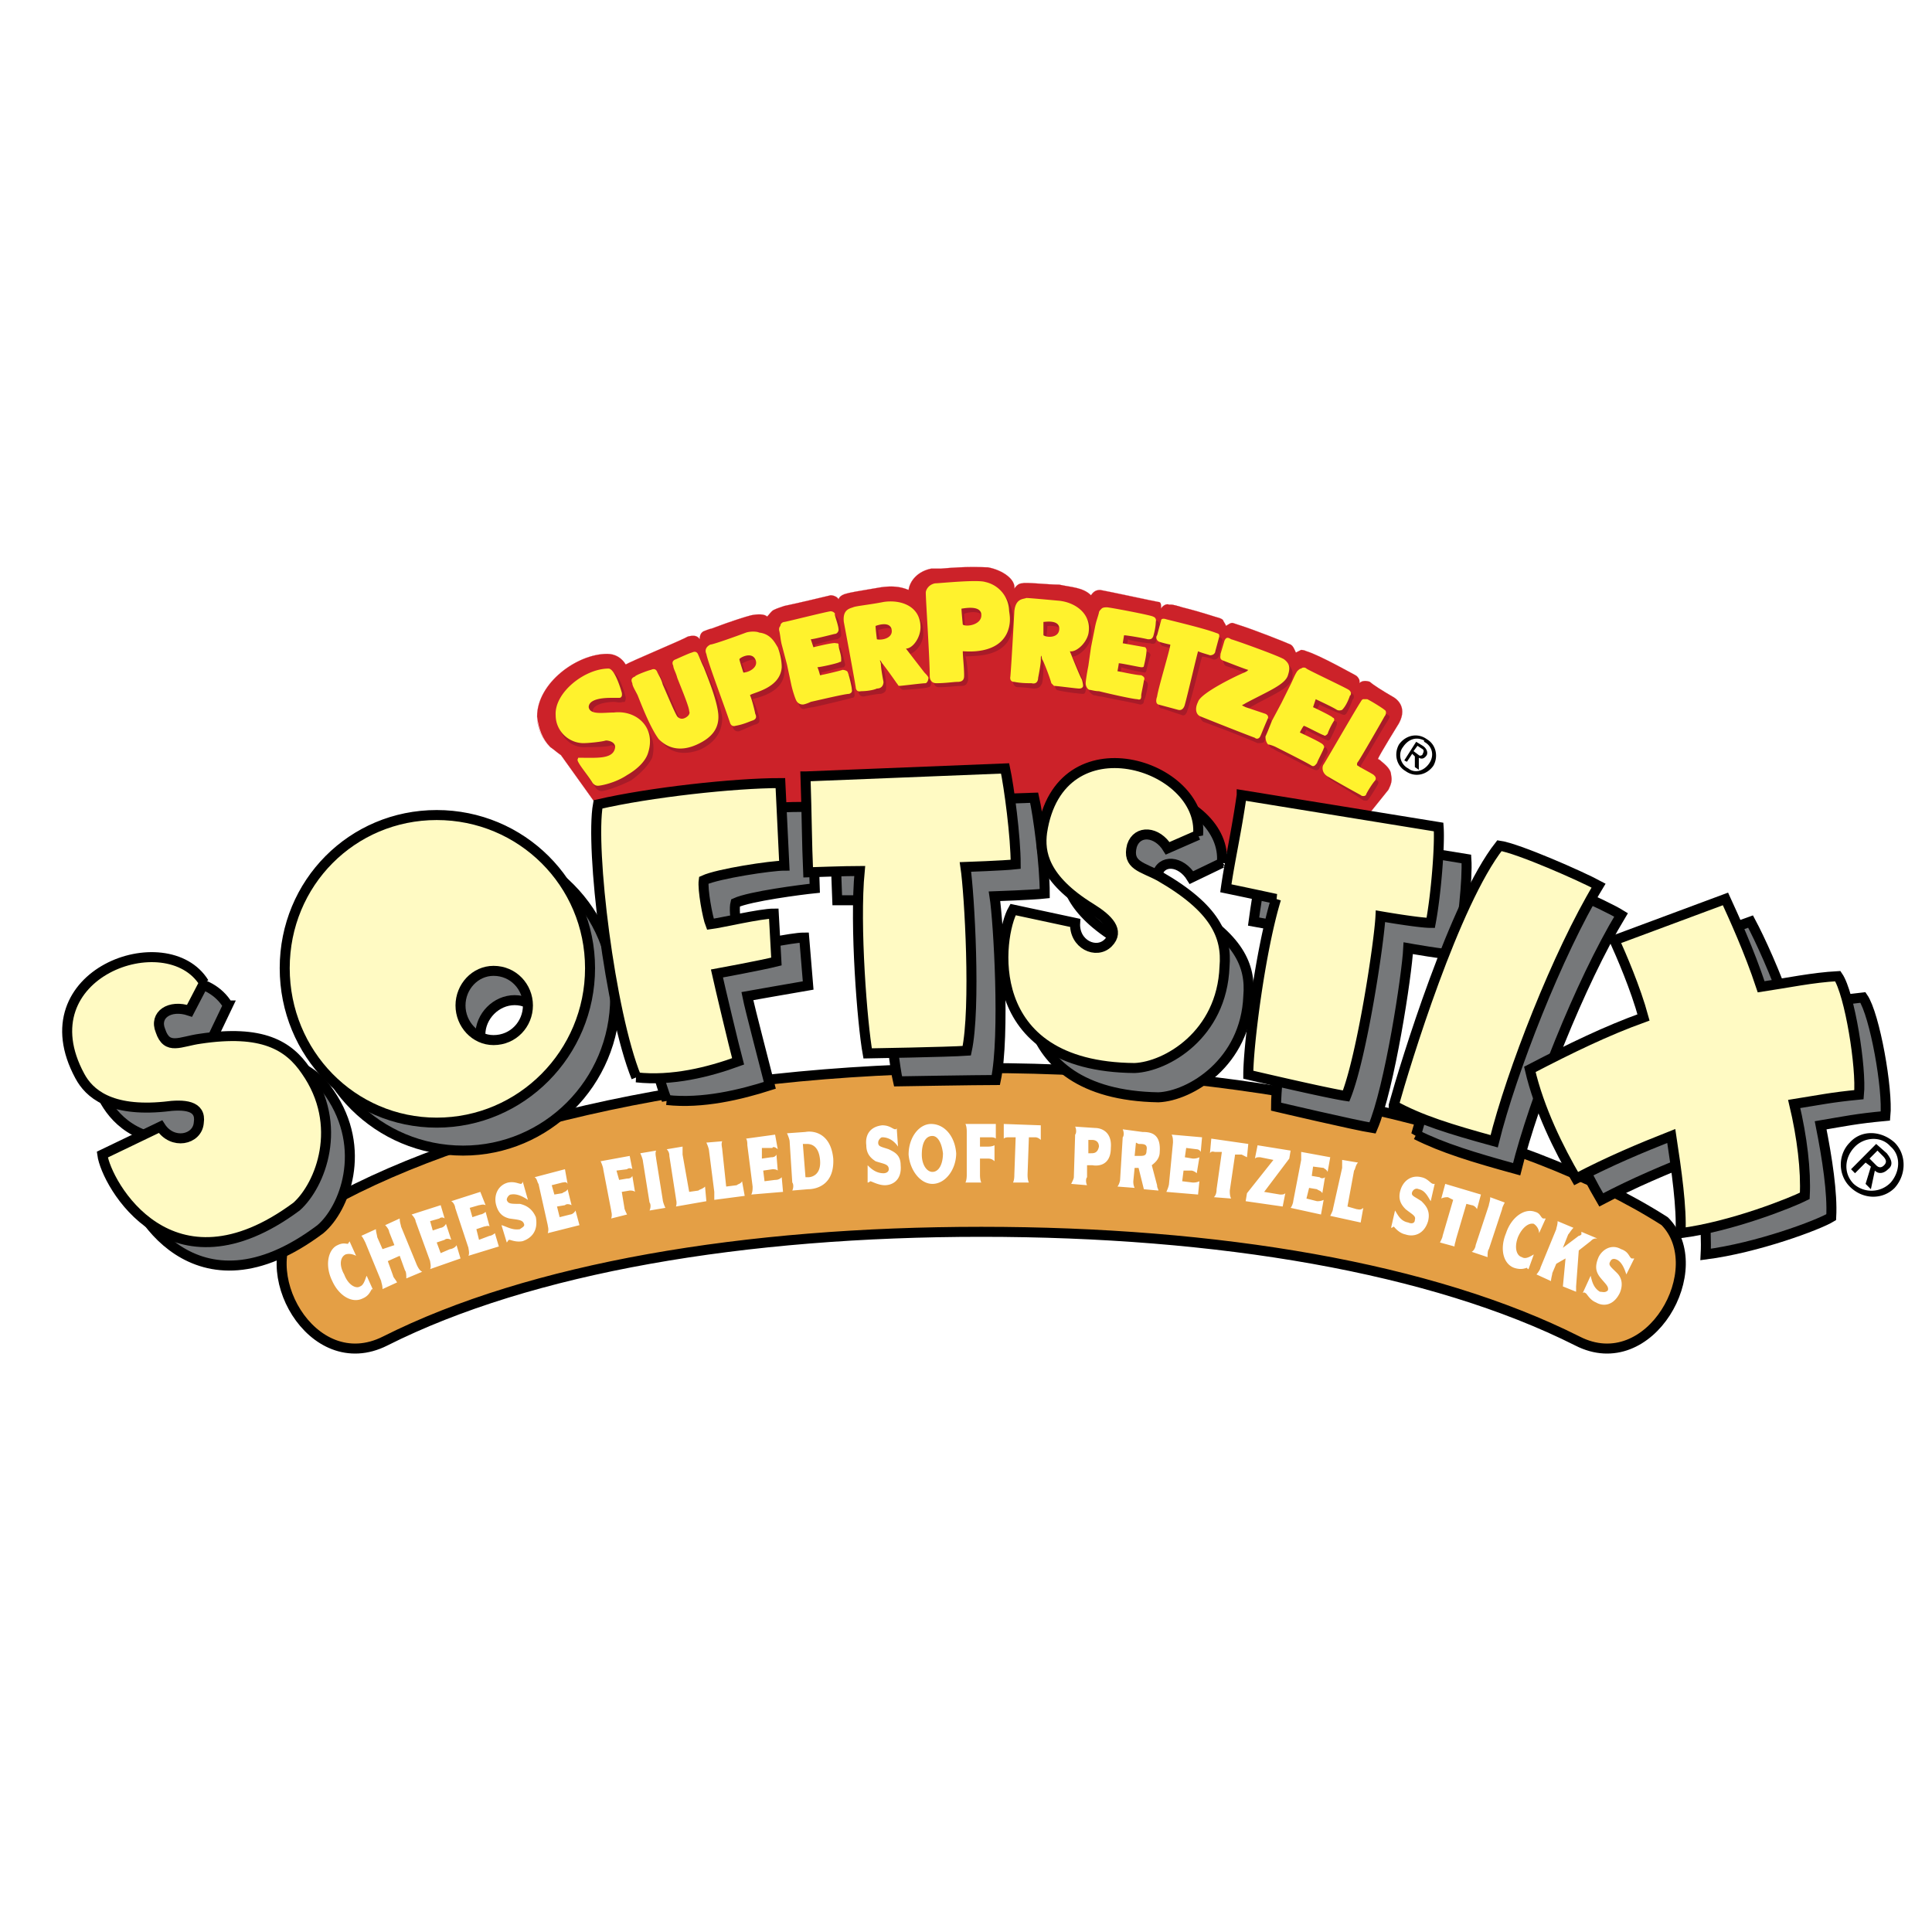 <svg xmlns="http://www.w3.org/2000/svg" width="2500" height="2500" viewBox="0 0 192.756 192.756"><path fill-rule="evenodd" clip-rule="evenodd" fill="#fff" d="M0 0h192.756v192.756H0V0z"/><path d="M55.967 75.337l4.089 5.713 14.771 3.853c18.726-.532 33.628-.266 50.64.265l10.814-3.587 2.24-2.789c.266-.532.396-.93.266-1.461 0-.4-.266-.798-.924-1.33 0 0-.264-.265-.396-.265.133-.399 2.111-3.587 2.111-3.587.924-1.727-.396-2.525-.66-2.657-.922-.532-1.977-1.196-2.242-1.462-.395-.133-.791-.133-1.055.133.133-.266-.131-.664-.395-.797-.266-.133-3.562-1.993-4.881-2.392-.264-.132-.527-.132-.527-.132-.264.132-.264.132-.527.266-.133-.266-.264-.664-.527-.797-.264-.132-3.561-1.461-5.275-1.993l-.395-.132c-.266-.134-.529.132-.791.266 0-.134-.133-.266-.264-.531 0-.133-.396-.267-.396-.267-.527-.132-1.582-.531-3.693-1.062-.395-.132-.922-.266-1.055-.266h-.264c-.264-.133-.658.133-.791.398 0-.398 0-.665-.264-.665-.133 0-5.012-1.062-5.803-1.195-.396 0-.658.132-.924.531-.791-.797-1.979-.797-3.164-1.063-1.188 0-3.43-.266-3.693-.132-.262 0-.527.132-.791.53.133-.93-1.186-1.859-2.637-2.125-.527 0-1.715-.133-4.748.132h-.923c-1.319.266-2.111 1.196-2.243 2.126-.923-.399-1.846-.399-2.769-.266-2.374.398-3.166.532-3.561.665 0 0-.528.132-.66.531-.132-.266-.527-.399-.791-.399 0 0-3.296.797-4.615 1.063-.396.132-.792.265-1.055.398-.265.132-.396.398-.66.665-.264-.266-.923-.266-1.583-.134-.527.134-1.846.532-3.957 1.329-.13 0-.791.266-.791.266-.264.134-.396.398-.396.797-.264-.399-.66-.399-1.188-.266-.396.266-5.802 2.523-6.197 2.79-.396-.665-1.055-1.062-1.847-1.062-3.033 0-6.99 2.922-6.99 6.244.132 1.196.527 2.258 1.319 3.055.399.268.663.534 1.058.798z" fill-rule="evenodd" clip-rule="evenodd" fill="#cc2229"/><path d="M55.967 75.337l4.089 5.713 14.771 3.853c18.726-.532 33.628-.266 50.64.265l10.814-3.587 2.24-2.789c.266-.532.396-.93.266-1.461 0-.4-.266-.798-.924-1.33 0 0-.264-.265-.396-.265.133-.399 2.111-3.587 2.111-3.587.924-1.727-.396-2.525-.66-2.657-.922-.532-1.977-1.196-2.242-1.462-.395-.133-.791-.133-1.055.133 0-.266-.131-.664-.395-.797-.266-.133-3.562-1.993-4.881-2.392-.264-.132-.527-.132-.527-.132-.264.132-.264.132-.527.266-.133-.266-.264-.664-.527-.797-.264-.132-3.561-1.461-5.275-1.993l-.395-.132c-.266-.134-.529.132-.791.266 0-.134-.133-.266-.264-.531 0-.133-.396-.267-.396-.267-.527-.132-1.582-.531-3.693-1.062a11.535 11.535 0 0 0-1.055-.266h-.264c-.264-.133-.658.133-.791.398 0-.398 0-.665-.264-.665 0 0-5.012-1.062-5.803-1.195-.396 0-.658.132-.924.531-.791-.797-1.979-.797-3.164-1.063-1.188 0-3.43-.266-3.693-.132-.262 0-.527.132-.791.53.133-.93-1.186-1.859-2.637-2.125-.527 0-1.715-.133-4.748.132h-.923c-1.319.266-2.111 1.196-2.243 2.126-.923-.399-1.846-.399-2.769-.266-2.374.398-3.166.532-3.561.665 0 0-.528.132-.66.531-.132-.266-.527-.399-.791-.399 0 0-3.296.797-4.615 1.063-.396.132-.792.265-1.055.398-.265.132-.396.398-.66.665-.264-.266-.923-.266-1.583-.134-.527.134-1.846.532-3.957 1.329-.13 0-.791.266-.791.266-.264.134-.396.398-.396.797-.264-.399-.66-.399-1.188-.266-.396.266-5.802 2.523-6.197 2.79-.396-.665-1.055-1.062-1.847-1.062-3.033 0-6.99 2.922-6.99 6.244 0 1.196.527 2.258 1.319 3.055.399.268.663.534 1.058.798z" fill="none" stroke="#cc2229" stroke-width=".016" stroke-miterlimit="2.613"/><path d="M81.288 64.311c.132 0 1.847-.531 2.242-.531.264-.133.396-.266.396-.399 0-.531-.132-1.195-.264-1.593 0 .133-.132-.399-.527-.399-.132 0-4.353 1.063-4.617 1.196-.132 0-.263.133-.395.266 0 .132-.131.266 0 .531 0 .399.132.798.263 1.462l.396 1.993.396 1.86c.264.664.396 1.328.528 1.594.131.399.395.532.659.399.132 0 .527-.134.791-.134 1.187-.266 3.43-.797 3.824-.931.396 0 .265-.398.265-.53 0-.133-.265-1.329-.265-1.462-.132-.265-.264-.398-.526-.265-.528 0-2.111.398-2.374.531 0 0-.132-.664-.132-.797.132 0 1.978-.531 2.242-.531 0 0 .132-.132.132-.266-.132-.531-.264-1.196-.396-1.461 0-.132-.132-.266-.132-.266-.132 0-2.374.531-2.374.531l-.132-.798zM112.543 63.78c.133.133 1.846.399 2.242.399.264.132.527 0 .527-.133.131-.398.264-1.195.395-1.594 0 .132.133-.266-.264-.531-.264 0-4.482-.797-4.746-.797-.133-.134-.396 0-.527.133 0 0-.133.132-.264.398-.133.398-.133.798-.264 1.462l-.396 1.992-.396 1.86c-.131.664-.264 1.328-.264 1.728 0 .265.264.531.529.664.131 0 .527.133.791.133 1.186.266 3.428.664 3.824.797.395 0 .395-.266.395-.399.133-.132.396-1.328.396-1.594 0-.132-.133-.398-.396-.398-.395-.132-2.109-.531-2.373-.531 0 0 .131-.532.131-.797.264.134 2.111.531 2.375.531 0 0 .131-.133.131-.266.133-.531.264-1.062.396-1.461 0-.133-.133-.266-.133-.266-.131-.133-2.24-.531-2.24-.531l.131-.799zM131.664 70.29c.133.133 1.715.797 2.111.93.264.133.395.133.527 0 .264-.398.527-1.063.658-1.461 0 .132.266-.266 0-.532-.262-.132-4.086-1.993-4.352-2.125h-.527l-.395.399c-.264.398-.396.664-.66 1.329l-.924 1.86-.791 1.727c-.264.531-.658 1.195-.658 1.594-.133.266 0 .531.264.664.131 0 .395.266.791.399 1.055.531 3.033 1.593 3.428 1.727.396.132.527-.133.527-.266.133-.133.66-1.196.793-1.461 0-.134 0-.399-.264-.532-.396-.132-1.979-.93-2.242-.93.131 0 .264-.665.395-.797.133.132 1.848.93 2.111 1.062.131 0 .131 0 .262-.133.266-.532.529-1.062.66-1.462v-.266c-.131 0-2.109-1.062-2.109-1.062l.395-.664zM122.039 65.773c0 .132 0 .531.264.665 0 0 2.373.796 2.504.93 0 0-.131.133-.395.265-.264.133-4.352 1.992-4.615 2.923-.266.665 0 1.329.264 1.461 0 0 3.297 1.196 5.406 2.126.264 0 .527 0 .658-.133.133-.398.264-.664.66-1.86.133-.133 0-.398-.131-.398l-1.979-.798c-.527-.132-.396-.132-.133-.265 2.242-1.329 3.957-1.86 4.352-2.923.133-.665.133-1.062-.525-1.594-.529-.398-5.012-1.993-5.275-1.993-.396-.133-.529 0-.529.132l-.526 1.462zM87.618 62.85c0 .266.264 1.461.264 1.461.395.133 1.582-.266 1.318-1.195-.131-.798-1.45-.266-1.582-.266zm.528 3.854c.131.265.263 1.194.263 1.859 0 .266 0 .532-.526.664-.396 0-1.056.133-1.715.266-.527 0-.527-.532-.527-.532-.264-1.594-1.187-6.377-1.187-6.377-.132-1.328.659-1.328.923-1.461.264-.134 1.715-.399 3.165-.664 1.583-.133 3.561.53 3.561 2.523.132 1.196-.791 2.126-1.319 2.259 0 0 1.715 2.258 1.715 2.391.132 0 .396.266.396.532 0 0 0 .398-.264.398-.264.133-2.374.266-2.506.266s-.264-.133-.264-.133c-.396-.532-1.451-1.992-1.451-2.126-.528-.664-.264.135-.264.135zM104.498 62.452c0 .265-.133 1.461-.133 1.461.396.133 1.717.133 1.584-.796 0-.799-1.318-.665-1.451-.665zm-.394 3.852c0 .399 0 1.196-.133 1.86-.131.266-.264.532-.791.532-.264 0-.924-.133-1.582-.133-.527 0-.527-.532-.527-.532.131-1.727.395-6.643.395-6.643.266-1.195.924-1.195 1.188-1.195.396-.134 1.846 0 3.297.133 1.582.266 3.297 1.328 2.9 3.321-.264 1.063-1.318 1.86-1.846 1.86l1.188 2.657c0 .132.264.532.131.665 0 0 0 .398-.264.398-.395 0-2.373-.266-2.637-.398 0 0-.133-.133-.133-.266-.264-.532-.924-2.125-.924-2.258-.262-.798-.262-.001-.262-.001zM93.157 68.031c-.131-1.993-.527-7.572-.527-8.369 0-.398.396-.931.922-.931.528-.132 4.352-.398 5.143-.132 2.109.532 2.242 2.259 2.375 2.657 0 .398.131 1.062-.266 2.258-.922 2.259-4.087 1.86-4.482 1.993.132.398.264 1.461.264 2.391-.132.266-.132.532-.66.532-.527 0-1.319.132-2.242.132-.527 0-.527-.531-.527-.531zm3.033-6.775c0 .266.132 1.594.132 1.594.527.132 2.109 0 1.848-1.062-.133-1.064-1.848-.665-1.98-.532zM116.762 62.186c-.525 0-.525 0-.658.266l-.396 1.328c0 .266 0 .531.266.665.395.133 1.055.266 1.186.266-.131.398-1.186 4.25-1.451 5.313 0 0-.264.666.266.666l1.977.664c.396.132.529-.532.529-.532.395-1.063 1.318-4.916 1.449-5.314.133 0 .791.132 1.055.266.396.132.66-.266.66-.398l.264-1.329c.133-.266 0-.398-.396-.531-1.058-.268-3.827-1.064-4.751-1.33zM73.112 72.548c-.528-1.595-2.241-6.111-2.374-6.775-.132-.266-.132-.798.527-.93.132-.132 2.374-.93 3.562-1.329a2.223 2.223 0 0 1 1.317 0c1.188.266 1.451 1.063 1.715 1.594 0 0 .527.797.396 1.993-.132 2.125-2.902 2.523-3.166 2.657.132.265.528 1.195.66 1.859 0 .266.131.532-.396.664-.396.134-.923.399-1.583.665-.526.134-.658-.398-.658-.398zm.923-6.377c.132.266.396 1.329.396 1.329.527 0 1.713-.399 1.319-1.329-.396-.796-1.583 0-1.715 0zM65.067 75.604c-.396.797-1.186 1.594-2.109 2.259-1.319.665-2.639 1.062-2.901 1.062a.724.724 0 0 1-.66-.398c-.395-.531-1.055-1.462-1.451-2.126 0-.133 0-.266.132-.266h.396c1.451 0 3.165 0 3.165-1.062 0-.665-.659-.798-.791-.665-.528.132-1.846.132-2.374.132-1.45.133-2.77-1.062-2.77-2.789 0-2.259 3.034-4.518 5.408-4.65.659 0 1.319 2.392 1.319 2.523 0 0 0 .532-.264.399-.396.133-.66 0-.923 0-.396 0-2.111.133-2.111.93 0 .93 1.319.664 2.374.532 2.242-.265 4.22 1.595 3.56 4.119zM69.815 74.807c1.45-.664 2.242-1.727 2.242-3.189-.132-1.195-.924-3.188-1.583-4.649-.132-.398-.396-.931-.528-1.063-.131-.398-.263-.531-.659-.398l-1.583.664c-.395.133-.395.398-.263.797.131.133.263.664.527 1.196.396 1.196 1.055 2.79 1.187 3.189 0 .398-.132.663-.395.663-.396.133-.66.133-.792-.132-.264-.266-.923-1.86-1.451-3.188-.263-.399-.527-.93-.527-1.063-.264-.398-.396-.531-.792-.398 0 0-1.45.664-1.582.664-.264.133-.396.398-.264.798.132.133.264.664.528 1.195.527 1.329 1.45 3.321 2.242 4.252.923 1.061 2.242 1.192 3.693.662z" fill-rule="evenodd" clip-rule="evenodd" fill="#a81b28"/><path d="M80.892 63.78c.264 0 1.847-.399 2.374-.532.264 0 .396-.266.396-.398 0-.398-.264-1.062-.396-1.594.132.132 0-.267-.395-.267-.264 0-4.484 1.063-4.615 1.063-.132 0-.396.134-.396.399-.132.132-.132.265-.132.398.132.531.132.93.265 1.461l.526 1.993.396 1.86c.132.665.396 1.46.528 1.727a.724.724 0 0 0 .659.399c.132 0 .527-.133.791-.266 1.188-.265 3.429-.797 3.824-.797.396-.132.264-.398.264-.531s-.264-1.329-.395-1.595c0-.133-.264-.266-.528-.266-.396.133-2.11.532-2.242.532 0 0-.132-.532-.264-.797.264 0 2.109-.398 2.241-.532.132 0 .132 0 .132-.265 0-.531-.264-1.062-.264-1.462 0-.132-.132-.132-.264-.132-.132-.133-2.242.398-2.242.398l-.263-.796zM112.146 63.381c.266 0 1.848.266 2.375.399.264 0 .395 0 .527-.266.131-.398.264-1.062.264-1.462 0 0 .131-.398-.264-.53-.133-.134-4.352-.931-4.617-.931-.131 0-.395 0-.525.133-.133.133-.264.265-.264.399-.133.531-.266.797-.396 1.461l-.396 1.993-.264 1.86c-.131.664-.264 1.46-.264 1.727 0 .398.264.665.396.665.131 0 .527.132.924.132 1.055.266 3.428.797 3.824.797.395.132.395-.134.395-.398 0-.133.264-1.329.264-1.462.133-.266 0-.398-.264-.531-.527 0-2.242-.399-2.373-.399 0 0 .131-.664.131-.797.264 0 2.111.398 2.242.398.133 0 .264 0 .264-.132.133-.532.264-1.196.264-1.595 0 0 0-.132-.131-.266l-2.242-.398.13-.797zM131.27 69.758c.264.132 1.715.797 2.109 1.063.264.132.527 0 .527 0 .396-.398.66-1.063.793-1.461 0 .133.262-.266-.133-.531-.131-.133-4.088-1.993-4.221-2.125-.131-.134-.395-.134-.527 0-.131 0-.264.132-.395.265-.266.399-.396.797-.66 1.328l-.924 1.86-.922 1.727c-.264.665-.529 1.328-.66 1.594 0 .398.131.665.264.797.133 0 .527.133.791.266 1.057.532 3.166 1.595 3.562 1.86.262.133.395-.133.525-.266 0-.133.66-1.329.66-1.462.133-.133 0-.398-.264-.531-.396-.266-1.846-.931-2.109-1.063 0 0 .264-.531.395-.664.133 0 1.848.93 1.979.93.133.132.264 0 .396-.134.131-.398.395-.93.658-1.328 0-.132 0-.266-.131-.266 0-.132-1.979-1.062-1.979-1.062l.266-.797zM121.773 65.242c0 .266-.131.531.266.664 0 0 2.373.93 2.504.93-.131.133-.131.133-.395.266-.396.133-4.352 1.993-4.617 2.922-.395.798-.131 1.33.266 1.462 0 0 3.297 1.329 5.406 2.125.131.133.396.133.527-.133.133-.266.264-.664.791-1.86 0-.132 0-.265-.264-.398l-1.979-.665c-.527-.266-.395-.132 0-.398 2.242-1.196 3.957-1.86 4.221-2.79.264-.797.131-1.196-.396-1.594-.658-.398-5.143-1.993-5.275-1.993-.395-.266-.525-.133-.658.133l-.397 1.329zM87.354 62.452c0 .265.132 1.328.132 1.328.528.133 1.714-.133 1.451-1.063-.264-.797-1.583-.265-1.583-.265zm.528 3.719c0 .398.132 1.196.264 1.859 0 .266-.132.665-.66.665-.264.133-.923.265-1.583.265-.527.133-.527-.398-.527-.398-.264-1.594-1.187-6.51-1.187-6.51-.132-1.195.527-1.328.923-1.461.264-.132 1.714-.266 3.033-.532 1.714-.265 3.692.4 3.692 2.525 0 1.063-.792 2.126-1.451 2.126l1.846 2.391c.132.133.396.399.396.531 0 0 0 .398-.264.532-.396 0-2.374.266-2.638.266-.132 0-.132-.134-.264-.266-.264-.398-1.318-1.86-1.45-1.993-.394-.664-.13 0-.13 0zM104.104 62.052v1.329c.395.266 1.582.266 1.582-.664 0-.929-1.452-.665-1.582-.665zm-.264 3.853c0 .266-.133 1.063-.266 1.727 0 .266-.131.664-.658.532-.396 0-1.057 0-1.715-.133-.527 0-.396-.531-.396-.531.133-1.595.396-6.511.396-6.511.133-1.328.924-1.195 1.188-1.328.264 0 1.715.133 3.166.265 1.713.132 3.428 1.329 3.031 3.321-.264 1.063-1.318 1.86-1.846 1.727 0 0 1.055 2.657 1.188 2.791 0 0 .131.398.131.665 0 0 0 .266-.395.266-.264 0-2.242-.266-2.506-.266l-.264-.266c-.133-.532-.791-2.259-.924-2.391-.13-.798-.13 0-.13.132zM92.762 67.5c0-1.861-.396-7.573-.396-8.37 0-.266.264-.798.923-.93.396 0 4.221-.399 5.012-.134a3.012 3.012 0 0 1 2.373 2.791c0 .266.264 1.063-.131 2.125-.924 2.392-4.221 1.993-4.485 1.993 0 .532.132 1.595.132 2.392 0 .265 0 .664-.658.664-.396 0-1.188.133-2.111.133-.659 0-.659-.664-.659-.664zm3.164-6.776c0 .265.132 1.594.132 1.594.396.266 1.979 0 1.846-1.062-.131-.93-1.846-.532-1.978-.532zM116.367 61.788c-.395-.134-.527 0-.527.133l-.396 1.46c-.131.133-.131.532.264.665a11.27 11.27 0 0 0 1.055.266c0 .399-1.186 4.251-1.318 5.182 0 0-.264.664.133.797l1.979.532c.527.132.658-.532.658-.532.266-.93 1.188-4.915 1.318-5.314.266.133.791.267 1.188.399.396 0 .529-.266.529-.399l.395-1.461c0-.266 0-.266-.395-.398-1.059-.401-3.828-1.066-4.883-1.33zM72.848 72.149c-.527-1.594-2.242-6.112-2.374-6.908-.132-.267-.132-.665.396-.931.262 0 2.505-.797 3.56-1.195.396-.134 1.055-.134 1.319 0 1.187.132 1.582 1.062 1.846 1.461 0 0 .396.93.396 1.993-.132 2.126-2.902 2.524-3.165 2.79.131.265.395 1.195.527 1.86.132.266.132.532-.264.664-.395.132-.923.398-1.714.532-.395.133-.527-.266-.527-.266zm.923-6.376c0 .132.396 1.328.396 1.328.528 0 1.583-.531 1.187-1.328-.396-.798-1.583-.134-1.583 0zM64.671 75.073c-.264.929-1.187 1.727-2.111 2.259-1.185.796-2.636 1.062-2.9 1.062-.264 0-.396-.133-.528-.266-.395-.664-1.187-1.594-1.451-2.126-.131-.265 0-.265 0-.398h.396c1.583 0 3.166.133 3.298-1.063 0-.531-.66-.664-.924-.664-.396.133-1.714.266-2.242.266-1.451 0-2.77-1.196-2.77-2.79-.132-2.259 2.901-4.649 5.275-4.649.66 0 1.319 2.391 1.319 2.391s.132.53-.264.53h-.791c-.396 0-2.242 0-2.242.931.132.798 1.45.532 2.506.532 2.243-.267 4.22 1.46 3.429 3.985zM69.551 74.275c1.45-.664 2.242-1.594 2.11-3.055-.132-1.329-.923-3.322-1.451-4.65-.264-.532-.396-.931-.527-1.195-.132-.399-.396-.399-.66-.266-.132 0-1.582.665-1.582.665-.396.132-.396.398-.264.665 0 .266.264.664.395 1.195.528 1.329 1.188 2.923 1.188 3.321.131.266-.133.532-.396.664-.263.134-.527.134-.792-.132-.263-.398-.923-1.993-1.45-3.189-.132-.531-.396-.929-.528-1.195-.132-.397-.396-.397-.659-.266-.132 0-1.583.532-1.583.665-.396.132-.396.398-.264.664 0 .266.264.665.528 1.196.527 1.329 1.319 3.321 2.11 4.384 1.055 1.061 2.375 1.193 3.825.529z" fill-rule="evenodd" clip-rule="evenodd" fill="#fff22d"/><path d="M136.016 70.555c-.395.798-3.428 5.846-3.559 6.111-.133.266-.264.798.395 1.196.66.398 3.033 1.86 3.164 1.993.133 0 .396.133.529-.133.131-.133.791-1.195.922-1.462.133-.265 0-.398-.131-.398-.131-.133-1.451-.931-1.582-.931V76.4c.131-.133 2.506-4.251 2.637-4.385.131-.265.396-.531.131-.663-.262-.133-1.316-.798-1.846-1.063-.131-.133-.264-.133-.264-.133-.264.134-.396.399-.396.399z" fill-rule="evenodd" clip-rule="evenodd" fill="#a81b28"/><path d="M135.754 70.023c-.527.798-3.43 5.846-3.693 6.244-.131.133-.264.797.396 1.196a127.24 127.24 0 0 0 3.297 1.86c.131.133.395.133.527 0 0-.133.66-1.196.924-1.461.131-.266 0-.398-.133-.531-.131-.134-1.451-.798-1.582-.931-.133 0-.133-.266 0-.399.131-.133 2.506-4.25 2.637-4.517.133-.132.264-.532 0-.664-.131-.132-1.186-.798-1.715-1.063h-.396c-.131.001-.262.266-.262.266z" fill-rule="evenodd" clip-rule="evenodd" fill="#fff22d"/><path d="M97.904 106.559c-28.485 0-53.805 6.111-68.179 15.277-4.617 4.65 1.318 15.678 8.703 11.957 14.507-7.307 35.871-10.895 59.477-10.895s44.971 3.588 59.477 10.895c7.254 3.721 13.32-7.307 8.703-11.957-14.374-9.166-39.696-15.277-68.181-15.277z" fill-rule="evenodd" clip-rule="evenodd" fill="#e49f45" stroke="#000" stroke-width=".998" stroke-linecap="round" stroke-linejoin="round" stroke-miterlimit="2.613"/><path d="M22.734 100.314c-3.561-5.979-17.934-.797-12.396 9.299.924 1.729 3.166 4.65 8.704 4.119 1.979-.266 3.429-1.062 3.166.664-.132 1.729-2.637 2.258-3.824.398l-5.671 2.658c.264 3.055 6.726 14.613 19.255 5.182 2.374-1.994 4.748-7.973.923-13.551-1.715-2.525-4.221-3.986-10.549-3.189-1.979.266-5.935-.266-3.957-.664.527-.133.527-1.727 2.506-1.062l1.843-3.854zM126.654 82.512l19.648 3.189c.133 1.993-.395 6.776-.922 9.565-1.188 0-4.879-.664-4.879-.664-.133 2.658-1.848 13.949-3.561 17.935-1.715-.266-9.629-2.125-9.629-2.125 0-2.924 1.188-12.223 2.77-17.537-1.318-.266-5.01-.93-5.01-.93.396-2.923.923-5.712 1.583-9.433zM83.267 80.253l19.913-.664c.395 1.728 1.055 6.644 1.055 9.566-1.186.132-5.012.265-5.012.265.396 2.524 1.057 13.949.131 18.333-1.844 0-9.757.133-9.757.133-.659-2.789-1.45-12.621-.923-18.067H83.53c-.133-2.923-.133-5.713-.263-9.566z" fill-rule="evenodd" clip-rule="evenodd" fill="#76787a" stroke="#000" stroke-width=".998" stroke-miterlimit="2.613"/><path d="M121.906 86.099c.66-6.909-13.848-11.691-15.562-.132-.262 1.86.266 4.65 4.881 7.572 1.713 1.063 2.902 2.125 1.713 3.453-1.186 1.197-3.428.133-3.295-2.125l-6.199-1.329c-1.451 2.523-3.428 15.676 12.133 15.941 3.166-.133 8.703-3.453 8.967-10.096.264-3.057-.922-5.846-6.461-9.035-1.715-1.062-3.297-1.062-2.639-3.055.396-1.594 2.373-1.461 3.43.266l3.032-1.46zM141.291 113.201c1.188-4.252 6.066-20.326 10.551-26.04 1.846.266 8.176 3.056 9.891 4.119-4.088 6.776-8.703 18.467-10.418 25.374-4.352-1.195-7.385-2.125-10.024-3.453zM163.578 95.931l11.078-3.986c.924 1.727 2.506 5.18 3.693 8.635 2.506-.398 5.012-.797 7.518-1.062 1.186 1.727 2.504 9.166 2.24 11.824-2.9.266-4.088.531-6.461.93.66 3.32 1.188 6.775 1.055 9.166-1.318.797-7.385 3.057-12.529 3.721.133-2.523-.264-6.244-.922-9.699-3.033 1.195-6.199 2.523-9.496 4.252-1.713-2.922-3.561-6.775-4.482-10.762 4.088-2.258 7.516-3.984 11.34-5.314-.923-2.923-2.241-6.245-3.034-7.705zM66.518 109.748c-2.506-6.51-4.615-22.719-3.692-27.103 5.011-1.329 13.451-2.259 18.199-2.126l.264 8.104c-1.318.133-6.461.797-7.912 1.461-.264 1.063.395 3.854.659 4.385.923 0 4.879-.93 6.198-.93l.396 4.783c-1.582.266-6.066 1.062-6.066 1.062.264 1.328 1.846 7.307 2.242 8.9-2.903.931-6.728 1.861-10.288 1.464z" fill-rule="evenodd" clip-rule="evenodd" fill="#76787a" stroke="#000" stroke-width=".998" stroke-miterlimit="2.613"/><path d="M46.208 84.106c-8.44 0-15.297 6.909-15.297 15.412 0 8.502 6.857 15.277 15.297 15.277 8.309 0 15.167-6.775 15.167-15.277 0-8.503-6.858-15.412-15.167-15.412zm5.144 22.453c-1.847 0-3.428-1.461-3.428-3.32 0-1.861 1.582-3.455 3.428-3.455 1.846 0 3.297 1.594 3.297 3.455 0 1.859-1.451 3.32-3.297 3.32z" fill-rule="evenodd" clip-rule="evenodd" fill="#76787a"/><path d="M46.208 84.106c-8.44 0-15.297 6.909-15.297 15.412 0 8.502 6.857 15.277 15.297 15.277 8.309 0 15.167-6.775 15.167-15.277 0-8.503-6.858-15.412-15.167-15.412m5.144 22.453c-1.847 0-3.428-1.461-3.428-3.32 0-1.861 1.582-3.455 3.428-3.455 1.846 0 3.297 1.594 3.297 3.455 0 1.859-1.451 3.32-3.297 3.32z" fill="none" stroke="#000" stroke-width=".998" stroke-miterlimit="2.613"/><path d="M25.733 122.699l4.938-3.57a7.113 7.113 0 0 1-1.078 1.246c-1.359 1.008-2.644 1.77-3.86 2.324z" fill-rule="evenodd" clip-rule="evenodd" fill="#e5a430"/><path d="M20.361 98.057c-3.692-5.979-17.935-.932-12.396 9.299.924 1.729 3.034 3.588 8.441 3.057 1.978-.268 3.691-.135 3.428 1.594-.131 1.727-2.637 2.258-3.824.398l-5.803 2.789c.396 2.924 6.858 14.482 19.387 5.182 2.374-2.125 4.748-8.104.923-13.551-1.715-2.523-4.353-4.119-10.55-3.189-1.979.268-3.297 1.197-3.957-.795-.66-1.596.923-2.658 2.901-1.994l1.45-2.79z" fill-rule="evenodd" clip-rule="evenodd" fill="#fffac3" stroke="#000" stroke-width=".998" stroke-linecap="round" stroke-miterlimit="2.613"/><path d="M143.537 82.55l-3.48-.602 3.477.563c.001.014.001.027.003.039z" fill-rule="evenodd" clip-rule="evenodd" fill="#fffef6"/><path d="M127.117 107.818l7.273 1.303a10.93 10.93 0 0 1-.088.227c-1.157-.166-4.702-.961-7.185-1.53z" fill-rule="evenodd" clip-rule="evenodd" fill="#e5a430"/><path d="M123.885 79.324l19.648 3.188c.133 1.86-.262 6.776-.791 9.566-1.186 0-5.012-.665-5.012-.665-.131 2.657-1.846 13.951-3.428 17.935-1.846-.264-9.76-2.125-9.76-2.125 0-2.922 1.188-12.355 2.77-17.537a610.545 610.545 0 0 0-5.01-1.062c.395-2.791 1.055-5.581 1.583-9.3z" fill-rule="evenodd" clip-rule="evenodd" fill="#fffac3" stroke="#000" stroke-width=".998" stroke-linecap="round" stroke-miterlimit="2.613"/><path d="M84.386 77.302l-4.018.246-.003-.084 4.021-.162z" fill-rule="evenodd" clip-rule="evenodd" fill="#fffef6"/><path d="M86.558 105.066l9.958-.547c-.019.107-.04.213-.062.312-1.847.133-9.891.266-9.891.266a.287.287 0 0 1-.005-.031z" fill-rule="evenodd" clip-rule="evenodd" fill="#e5a430"/><path d="M80.365 77.464l19.915-.798c.395 1.861 1.055 6.776 1.055 9.567-1.188.132-5.012.264-5.012.264.395 2.658 1.055 14.083.132 18.335-1.847.133-9.891.266-9.891.266-.528-2.924-1.319-12.754-.792-18.201-1.318 0-5.143.133-5.143.133-.132-2.924-.132-5.713-.264-9.566z" fill-rule="evenodd" clip-rule="evenodd" fill="#fffac3" stroke="#000" stroke-width=".998" stroke-linecap="round" stroke-miterlimit="2.613"/><path d="M108.184 105.951l5.506.562c-.166.023-.33.039-.488.045-1.932-.015-3.593-.234-5.018-.607z" fill-rule="evenodd" clip-rule="evenodd"/><path d="M119.531 83.31c.66-7.042-13.846-11.692-15.561-.267-.264 1.993.133 4.65 4.879 7.573 1.715 1.062 2.902 2.258 1.715 3.453-1.188 1.196-3.428.134-3.297-1.992l-6.197-1.329c-1.451 2.525-3.43 15.677 12.131 15.81 3.166-.133 8.705-3.32 8.969-10.097.264-3.056-.922-5.845-6.463-9.035-1.713-.93-3.295-1.062-2.77-3.055.529-1.594 2.506-1.461 3.562.266l3.032-1.327z" fill-rule="evenodd" clip-rule="evenodd" fill="#fffac3" stroke="#000" stroke-width=".998" stroke-linecap="round" stroke-miterlimit="2.613"/><path d="M139.23 110.377l6.457 2.521c-2.56-.771-4.611-1.523-6.457-2.521z" fill-rule="evenodd" clip-rule="evenodd"/><path d="M139.051 110.277c1.186-4.25 6.066-20.193 10.549-25.905 1.848.266 8.176 3.055 9.891 3.986-4.086 6.775-8.703 18.599-10.418 25.507-4.352-1.195-7.385-2.125-10.022-3.588zM161.074 93.805l11.076-4.119c.791 1.727 2.375 5.182 3.561 8.767 2.639-.396 5.145-.928 7.65-1.062 1.186 1.729 2.373 9.168 2.109 11.824-2.77.266-3.957.533-6.463.93.793 3.322 1.188 6.645 1.055 9.168-1.318.664-7.252 3.057-12.396 3.721.133-2.525-.395-6.244-.922-9.699-3.033 1.195-6.199 2.523-9.496 4.252-1.713-2.924-3.691-6.91-4.615-10.895 4.09-2.125 7.648-3.852 11.342-5.182-.791-2.922-2.243-6.244-2.901-7.705z" fill-rule="evenodd" clip-rule="evenodd" fill="#fffac3" stroke="#000" stroke-width=".998" stroke-linecap="round" stroke-miterlimit="2.613"/><path d="M73.148 78.338l-8.709 1.013c2.842-.444 5.953-.802 8.709-1.013z" fill-rule="evenodd" clip-rule="evenodd" fill="#fffef6"/><path d="M66.074 107.561l2.675-.311c-.876.158-1.772.266-2.675.311z" fill-rule="evenodd" clip-rule="evenodd" fill="#e5a430"/><path d="M63.485 107.488c-2.638-6.51-4.615-22.85-3.825-27.235 5.144-1.195 13.583-2.125 18.199-2.125l.396 8.237c-1.319 0-6.594.797-8.045 1.462-.132.93.396 3.72.66 4.384 1.054-.133 5.011-1.063 6.33-1.063l.263 4.783c-1.582.397-5.935 1.194-5.935 1.194.264 1.197 1.715 7.309 2.11 8.77-2.9 1.062-6.593 1.992-10.153 1.593z" fill-rule="evenodd" clip-rule="evenodd" fill="#fffac3" stroke="#000" stroke-width=".998" stroke-linecap="round" stroke-miterlimit="2.613"/><path d="M38.964 82.021l-3.254 1.473a14.993 14.993 0 0 1 3.254-1.473z" fill-rule="evenodd" clip-rule="evenodd" fill="#fffef6"/><path d="M43.571 81.317c-8.44 0-15.165 6.775-15.165 15.278s6.725 15.411 15.165 15.411 15.298-6.908 15.298-15.411-6.858-15.278-15.298-15.278zm5.671 22.453c-1.846 0-3.297-1.596-3.297-3.455 0-1.861 1.451-3.453 3.297-3.453 1.979 0 3.43 1.592 3.43 3.453-.001 1.859-1.452 3.455-3.43 3.455z" fill-rule="evenodd" clip-rule="evenodd" fill="#fffac3"/><path d="M43.571 81.317c-8.44 0-15.165 6.775-15.165 15.278s6.725 15.411 15.165 15.411 15.298-6.908 15.298-15.411-6.858-15.278-15.298-15.278m5.671 22.453c-1.846 0-3.297-1.596-3.297-3.455 0-1.861 1.451-3.453 3.297-3.453 1.979 0 3.43 1.592 3.43 3.453-.001 1.859-1.452 3.455-3.43 3.455z" fill="none" stroke="#000" stroke-width=".998" stroke-linecap="round" stroke-miterlimit="2.613"/><path d="M36.582 127.283c-.132.266-.264.932-.66 1.064-.395.266-1.187-.133-1.582-1.197-.528-.93-.396-1.727.131-1.992.396-.133.792 0 1.056.133l-.66-1.461c0 .133-.131.133-.131.266-.264 0-.527-.133-1.056.133-.923.398-1.318 1.992-.526 3.586.659 1.463 1.978 2.26 3.032 1.729.66-.266.792-.799.923-.93 0 0 .132 0 .132.131l-.659-1.462zM38.033 127.814c0 .133.132.4.132.799l1.45-.666c-.132-.266-.395-.531-.395-.664l-.528-1.461 1.187-.531.528 1.461c.132.133.132.531.132.797l1.582-.664c-.264-.133-.395-.398-.527-.664l-1.583-3.852c0-.135-.132-.398-.132-.799l-1.451.664c.264.266.396.531.396.664l.526 1.33-1.185.398-.528-1.195c0-.133-.132-.533-.132-.797l-1.451.664c.132.133.264.398.396.664l1.583 3.852zM42.912 125.822c0 .133.132.531 0 .797l3.033-1.062-.395-1.328c-.131.266-.528.398-.66.398l-.923.398-.396-1.062.791-.266c.132-.135.396-.135.66 0l-.528-1.596c-.132.268-.395.398-.526.398l-.792.266-.263-.93.923-.266c.132-.133.396-.133.527 0l-.395-1.328-2.902.93c.264.266.396.531.396.664l1.45 3.987zM46.736 124.494c0 .133.132.531 0 .797l3.034-.93-.396-1.328c-.132.131-.395.266-.527.266l-1.055.398-.264-1.062.791-.266c.132 0 .396-.135.527 0l-.396-1.463c-.132.133-.395.266-.527.266l-.792.266-.264-.93.923-.266c.132 0 .396-.133.659 0l-.527-1.328-2.902.93c.264.133.396.531.396.664l1.32 3.986zM52.143 117.852c0 .131 0 .131-.132.266-.264 0-.659-.266-1.319-.135-1.055.268-1.451 1.33-1.187 2.26.264.93.792 1.195 1.319 1.328.923.133 1.319.133 1.451.531.132.268-.264.398-.396.533-.791.131-1.319-.266-1.846-.4l.527 1.729c.132-.133.132-.266.264-.266s.66.266 1.319.133c.792-.268 1.583-.932 1.319-2.393-.396-.93-1.055-1.195-1.583-1.328-.923 0-1.187 0-1.319-.398 0-.266.264-.531.396-.531.659-.133 1.318.266 1.715.531l-.528-1.86zM54.649 122.234c0 .135.132.4 0 .799l3.165-.799-.395-1.461c-.132.266-.396.398-.527.398l-1.055.266-.264-1.062.792-.133c.132-.133.395-.133.66 0l-.396-1.594c-.131.266-.395.266-.527.398l-.792.133-.263-.93 1.055-.268c.132 0 .396-.131.527.135l-.263-1.463-3.033.799c.263.133.263.529.396.664l.92 4.118zM60.979 120.773c0 .133.132.398 0 .797l1.582-.398c-.13-.266-.263-.531-.263-.664l-.264-1.594.791-.133c.132 0 .396 0 .528.133l-.264-1.594c-.131.266-.396.266-.528.266l-.791.133-.264-.93 1.054-.135c.132-.131.397-.131.528 0l-.264-1.328-2.901.531c.132.268.263.666.263.797l.793 4.119zM64.804 119.977c.132.133.132.531 0 .797l1.582-.266c-.131-.266-.263-.664-.263-.797l-.66-4.119c0-.133-.132-.531 0-.797l-1.582.266c.131.266.263.664.263.797l.66 4.119zM70.474 119.844l-.132-1.461c-.264.266-.527.266-.659.398l-.923.133-.66-3.721v-.797l-1.583.266a.862.862 0 0 1 .264.664l.66 4.252c0 .133.131.398 0 .797l3.033-.531zM74.299 119.312l-.264-1.461c-.132.266-.396.266-.528.398l-1.055.133-.395-3.721c0-.133-.132-.531 0-.797l-1.583.133c.132.266.264.664.264.797l.527 4.119v.797l3.034-.398zM75.089 118.383c0 .266 0 .531-.132.797l3.166-.266-.131-1.461c-.265.266-.528.266-.66.266l-1.055.133-.132-1.062.924-.135c.133 0 .396 0 .527.135l-.132-1.596c-.132.266-.396.266-.527.266l-.924.133v-1.062h1.056c0-.133.264-.133.527.133l-.264-1.461-2.901.398c.132.133.132.531.132.664l.526 4.118zM80.101 114.131h.396c.396 0 1.188.133 1.319 1.594.132 1.463-.792 1.729-1.188 1.729h-.264l-.263-3.323zm-1.055 3.851c.132.135.132.533 0 .799l1.582-.133c.792 0 2.637-.398 2.506-3.057-.264-2.656-2.111-2.789-2.77-2.656l-1.847.133c.132.266.264.664.264.797l.265 4.117zM89.464 112.537s0 .133-.132.133c-.263 0-.527-.398-1.318-.398-1.188.133-1.715.93-1.583 1.992 0 .93.527 1.328.923 1.594.792.268 1.319.268 1.319.797 0 .266-.265.4-.527.4-.792 0-1.319-.531-1.583-.799v1.727c.132 0 .263-.131.263-.131.132 0 .792.398 1.45.398.792 0 1.715-.531 1.583-1.994 0-1.062-.659-1.328-1.187-1.594-.791-.266-1.055-.266-1.055-.664 0-.266.264-.531.396-.531.791 0 1.318.531 1.582.93l-.131-1.86zM93.025 118.117c1.318 0 2.374-1.463 2.374-3.057-.131-1.727-1.188-2.922-2.505-2.922-1.187 0-2.243 1.328-2.243 3.055.132 1.596 1.187 2.924 2.374 2.924zm-1.056-2.924c0-1.195.396-1.859 1.056-1.859.527 0 .923.664 1.055 1.727 0 1.064-.396 1.859-1.055 1.859-.527 0-1.056-.664-1.056-1.727zM96.454 117.188c0 .133 0 .531-.132.795h1.582c-.131-.264-.131-.662-.131-.795v-1.596h.791c.131 0 .395 0 .658.266v-1.594c-.264.133-.527.133-.658.133h-.791v-.93h1.055c.131 0 .395 0 .525.133v-1.461h-3.031c.132.266.132.664.132.797v4.252zM101.201 117.188c0 .133 0 .531-.131.795h1.582c-.133-.264-.133-.662-.133-.795l.133-3.721h.658s.264 0 .529.266v-1.461l-3.693-.133v1.461c.133-.133.396-.133.527-.133h.66l-.132 3.721zM107.137 117.453c0 .133-.133.398-.266.664l1.584.133c-.133-.268-.133-.664 0-.797v-1.197h.527c.791.135 1.846-.131 1.846-1.727.133-1.594-.922-1.992-1.582-1.992l-1.979-.133c.133.266.133.664 0 .797l-.13 4.252zm1.449-3.721h.396c.264 0 .66.133.66.664-.133.664-.527.664-.793.664h-.264v-1.328h.001zM113.334 113.998l.264.133c.527 0 .924 0 .791.664 0 .531-.264.531-.791.531h-.396l.132-1.328zm-1.582 3.721c0 .133-.133.531-.264.664l1.713.133c-.131-.266-.131-.533-.131-.664l.131-1.328h.396l.527 2.125 1.451.133c0-.133-.133-.266-.133-.531l-.527-1.994c.133-.131.791-.531.791-1.328.133-1.859-.922-1.992-1.713-1.992l-1.979-.266c.131.266.131.664 0 .797l-.262 4.251zM116.631 118.117c0 .133-.131.531-.264.797l3.164.266.133-1.328c-.264.131-.527.131-.66.131l-1.055-.131.133-1.062h.791c.131 0 .395.131.527.266l.264-1.596c-.264.133-.527.133-.66.133l-.791-.133.133-.93 1.055.133s.264 0 .396.266l.131-1.461-3.033-.266c.133.266.133.531.133.797l-.397 4.118zM121.379 118.648c0 .133 0 .531-.264.797l1.713.133c-.131-.266-.131-.531-.131-.797l.527-3.588h.66l.527.266.131-1.328-3.691-.531-.133 1.461c.133-.266.396-.133.529-.133h.658l-.526 3.72zM124.279 119.844l3.693.531.264-1.328c-.133.133-.264.133-.527.133l-1.584-.266 2.506-3.322.133-.797-3.297-.531-.264 1.328c.131-.133.264-.133.527-.133l1.318.266-2.637 3.322-.132.797zM129.027 119.844c0 .133-.133.531-.264.664l3.033.664.264-1.461c-.264.133-.527.133-.66.133l-1.055-.266.264-1.062.791.133c.133.133.396.133.529.398l.264-1.594a.4.4 0 0 1-.529 0l-.789-.133.131-.93 1.055.133c.133.131.264.131.396.396l.262-1.461-2.9-.531v.797l-.792 4.12zM135.754 121.971l.262-1.463c-.262.266-.525.133-.658.133l-.922-.266.658-3.586c.133-.135.133-.533.396-.799l-1.584-.266v.799l-.922 4.117c0 .133-.133.398-.266.666l3.036.665zM143.139 118.117h-.131c-.266 0-.529-.531-1.188-.664-1.055-.266-1.848.398-2.109 1.328-.264.93.131 1.461.525 1.859.66.531 1.055.666.924 1.062 0 .398-.395.398-.658.268-.791-.135-1.055-.799-1.32-1.197l-.395 1.727c.131 0 .264-.131.264-.131.131.131.527.664 1.186.795.791.268 1.846 0 2.242-1.328.264-1.062-.264-1.594-.658-1.992-.793-.531-1.055-.531-.924-.93.131-.266.395-.398.66-.266.658.133.922.797 1.186 1.195l.396-1.726zM143.93 123.299c0 .133-.133.398-.264.664l1.451.398c0-.266.131-.531.131-.664l1.055-3.588.529.133c.131 0 .395.133.525.398l.396-1.461-3.561-1.062-.396 1.461c.266-.133.529-.133.66-.133l.527.266-1.053 3.588zM147.227 124.229c0 .133-.133.531-.395.664l1.582.531c0-.266 0-.664.131-.797l1.318-3.986c0-.133.133-.398.264-.664l-1.449-.531c0 .398-.133.664-.133.797l-1.318 3.986zM153.029 125.158c-.264.133-.791.531-1.188.266-.527-.133-.791-.93-.395-1.992.395-.932 1.055-1.461 1.582-1.33.395.268.527.664.527.932l.66-1.463h-.264c-.266-.133-.266-.531-.793-.664-1.055-.398-2.373.531-2.9 2.127-.66 1.594-.264 3.055.791 3.453.791.266 1.188 0 1.318 0 0 0 0 .133.133.133l.529-1.462zM153.688 126.486c0 .133-.264.531-.395.664l1.451.664c0-.266.131-.664.131-.797l.395-.93.924-.531-.264 2.791 1.318.531v-.531l.266-3.588 1.186-.93c.266-.268.396-.268.66-.268l-1.584-.664v.266s-.131.135-.262.135l-1.584 1.195.529-1.33c.131-.131.262-.398.525-.664l-1.58-.664c0 .398-.135.664-.135.799l-1.581 3.852zM163.051 125.557h-.264c-.264-.133-.264-.664-1.055-.93-.924-.531-1.846 0-2.242.797-.395.93-.264 1.461.133 1.992.527.664.922.932.791 1.328-.264.266-.527.135-.791.135-.658-.4-.791-1.064-.924-1.596l-.791 1.727s.133-.131.264 0c.133 0 .396.666 1.055.932.66.398 1.715.398 2.375-.932.395-.93.131-1.594-.264-1.992-.66-.664-.924-.797-.66-1.195.131-.266.396-.266.66-.133.527.266.791 1.062.922 1.461l.791-1.594z" fill-rule="evenodd" clip-rule="evenodd" fill="#fff"/><path d="M142.348 73.744c-.924-.664-2.111-.398-2.77.531-.527.931-.264 2.126.658 2.657.924.665 2.111.4 2.771-.531.526-.93.264-2.126-.659-2.657zm-.266.132v.133c.793.399 1.057 1.328.529 2.126-.529.796-1.451 1.062-2.109.531-.791-.398-1.055-1.46-.529-2.125.529-.797 1.318-1.063 2.109-.665zm-.791.133l-1.186 1.86.264.133.527-.796.264.266v1.062l.396.266v-1.196c.264.133.525.133.791-.266.131-.265 0-.664-.396-.929l-.66-.4zm-.264.93l.396-.531.396.265c.262.133.262.266.131.532 0 .132-.264.266-.395.132l-.528-.398zM189.031 113.998c-1.318-1.195-3.297-1.328-4.484 0-1.186 1.195-1.186 3.189 0 4.385 1.32 1.328 3.297 1.328 4.484.133 1.188-1.328 1.188-3.323 0-4.518zm-.527.266l.131.133c1.057.93.924 2.523 0 3.586a2.656 2.656 0 0 1-3.691.135c-1.055-1.062-.924-2.658.131-3.721.923-.93 2.505-1.063 3.429-.133zm-1.318-.133l-2.506 2.523.395.4 1.055-1.064.529.4-.529 1.727.529.531.395-1.859c.396.398.924.266 1.318-.135.527-.398.396-.93-.131-1.594l-1.055-.929zm-.661 1.461l.791-.797.527.531c.396.398.396.664.133.93-.264.268-.527.268-.791 0l-.66-.664z" fill-rule="evenodd" clip-rule="evenodd"/></svg>